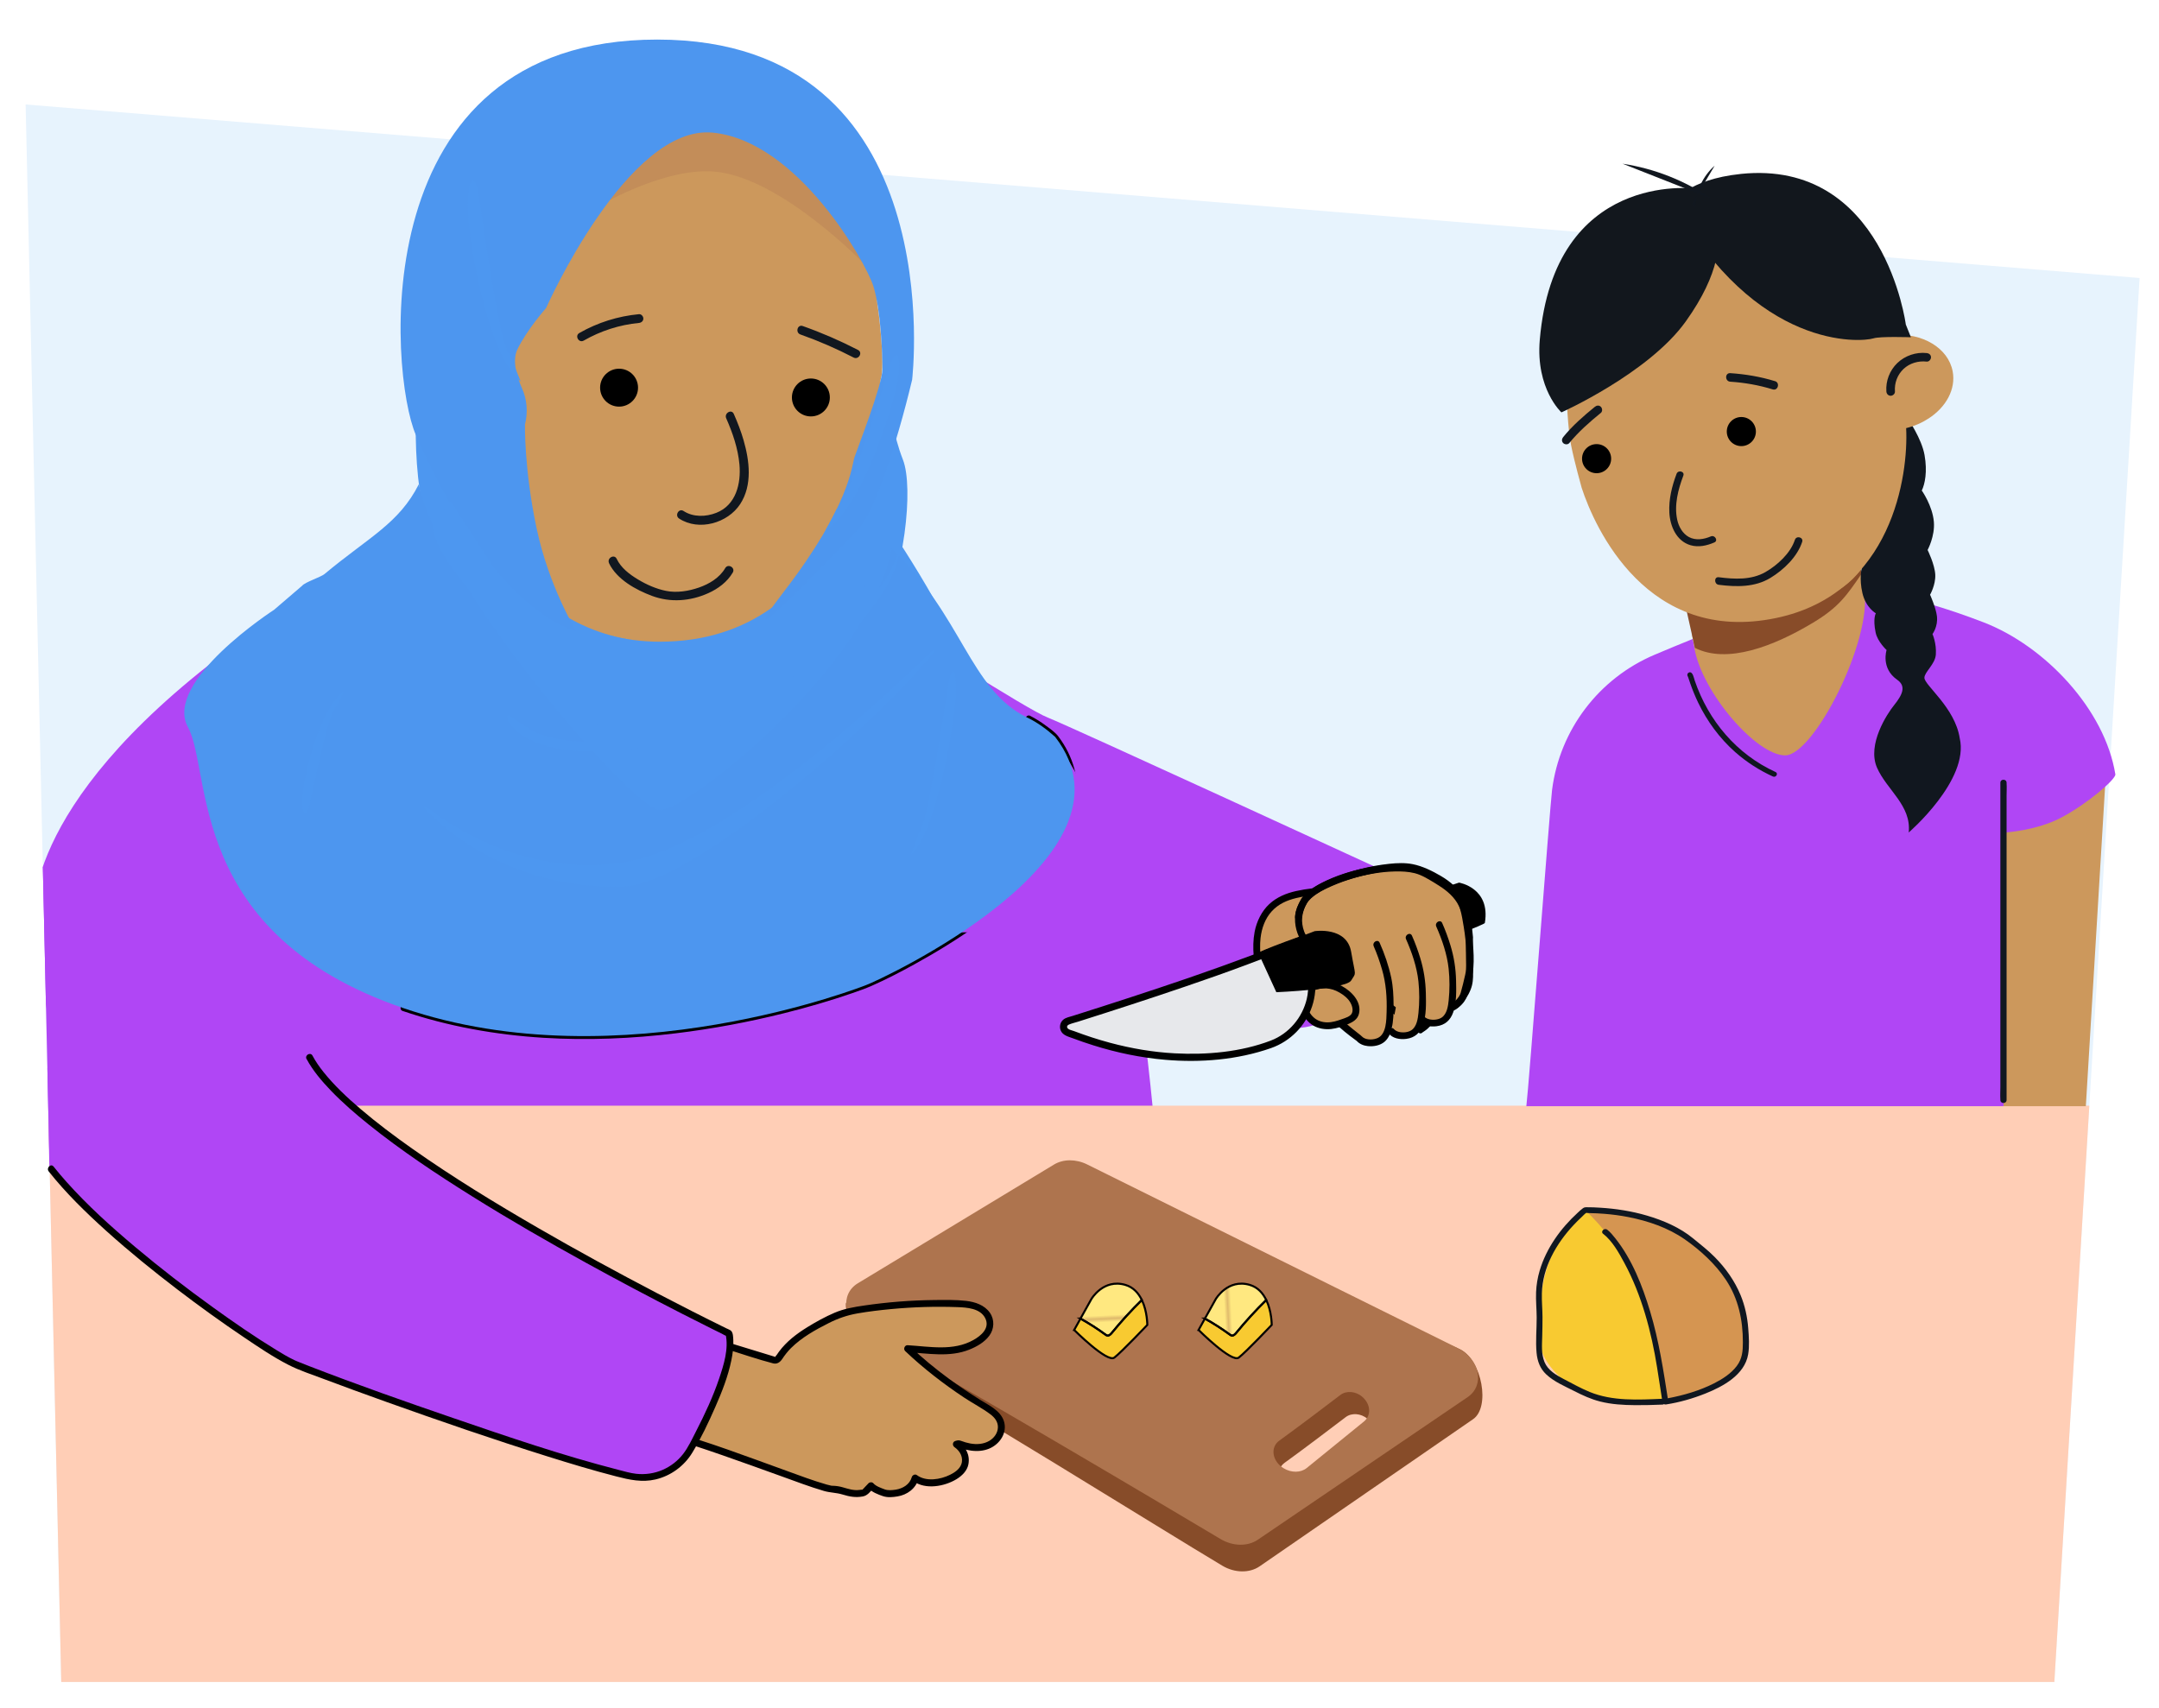 <?xml version="1.0" encoding="UTF-8"?>
<svg xmlns="http://www.w3.org/2000/svg" xmlns:xlink="http://www.w3.org/1999/xlink" viewBox="0 0 690 546">
  <defs>
    <style>
      .cls-1, .cls-2 {
        fill: none;
      }

      .cls-3 {
        fill: #cb975c;
      }

      .cls-4 {
        fill: #f0cb53;
      }

      .cls-5 {
        fill: url(#Nieuwe_patroonstaal_1);
      }

      .cls-6 {
        fill: #ba8256;
        opacity: .5;
      }

      .cls-6, .cls-7 {
        mix-blend-mode: multiply;
      }

      .cls-8 {
        fill: #11171f;
      }

      .cls-9 {
        fill: #d59551;
      }

      .cls-10, .cls-7 {
        fill: #4d97f0;
      }

      .cls-11 {
        fill: #11171f;
      }

      .cls-12 {
        fill: #874c29;
      }

      .cls-13 {
        isolation: isolate;
      }

      .cls-14 {
        fill: #ffe880;
      }

      .cls-15 {
        fill: #101720;
      }

      .cls-16 {
        fill: #884c29;
      }

      .cls-17 {
        fill: #e7e8eb;
      }

      .cls-18 {
        fill: #f8ca31;
      }

      .cls-19 {
        fill: #e7f3fd;
      }

      .cls-20 {
        fill: #ae744e;
      }

      .cls-21 {
        fill: #b046f5;
      }

      .cls-2 {
        stroke: #000;
        stroke-miterlimit: 10;
        stroke-width: .65px;
      }

      .cls-22 {
        fill: url(#Nieuwe_patroonstaal_1-2);
      }

      .cls-23 {
        fill: #12171d;
      }

      .cls-24 {
        fill: #cc985c;
      }

      .cls-25 {
        fill: #4d96ef;
      }

      .cls-26 {
        clip-path: url(#clippath);
      }

      .cls-27 {
        fill: #ffceb6;
      }
    </style>
    <clipPath id="clippath">
      <path id="Path_17571-2" data-name="Path 17571" class="cls-19" d="M19.57,537.62L8.19,33.39l675.61,55.47-27.25,448.76H19.57Z"/>
    </clipPath>
    <pattern id="Nieuwe_patroonstaal_1" data-name="Nieuwe patroonstaal 1" x="0" y="0" width="187.62" height="187.62" patternTransform="translate(4123.17 4372.99) rotate(-2.89) scale(1.1)" patternUnits="userSpaceOnUse" viewBox="0 0 187.62 187.62">
      <g>
        <rect class="cls-1" x="0" y="0" width="187.62" height="187.62"/>
        <rect class="cls-14" x="0" y="0" width="187.62" height="187.62"/>
      </g>
    </pattern>
    <pattern id="Nieuwe_patroonstaal_1-2" data-name="Nieuwe patroonstaal 1" patternTransform="translate(4111.48 4349.71) rotate(-2.89) scale(1.1)" xlink:href="#Nieuwe_patroonstaal_1"/>
  </defs>
  <g class="cls-13">
    <g id="Stick_figures_en_schetsen" data-name="Stick figures en schetsen">
      <g id="Achtergrond_2" data-name="Achtergrond 2">
        <path id="Path_17571" data-name="Path 17571" class="cls-19" d="M19.57,537.62L8.19,33.39l675.61,55.47-27.25,448.76H19.57Z"/>
        <g class="cls-26">
          <path class="cls-21" d="M13.65,277.13s-9.63,11.67-9.61,25.93c.02,14.26,2.87,65.4,2.87,65.4l221.08,39.85,29.76,10.34,115.55,4.16s-5.7-144.4-27.93-174.15c-22.24-29.75-38.59,28.47-38.59,28.47H13.65Z"/>
          <path class="cls-21" d="M287.18,200.22c1.69,1.25,41.14,26.62,47.68,29.14,6.54,2.53,105.91,48.29,105.91,48.29l-3.72,25.47c1.08,16.27-14.07,28.83-29.86,24.75-29.58-7.64-72.98,2.57-85.42-5.45-19.69-12.7-34.59-122.2-34.59-122.2Z"/>
          <circle class="cls-4" cx="600.07" cy="154.72" r="3.96"/>
          <rect class="cls-27" x="2.08" y="353.41" width="671.4" height="194.09"/>
          <path class="cls-21" d="M10.85,294.19l5.12,35.61,90.57-18.86c-28.62-.95-18.4-53.03-25.28-65.61-7.05-12.89,30.92-60.36,30.92-60.36,0,0-33.88,18.79-39.47,22.99C5.36,258.48,10.85,294.19,10.85,294.19Z"/>
        </g>
      </g>
      <path d="M328.29,230.38c1.76.9,3.43,1.94,5.01,3.12,1.43,1.06,2.89,2.15,3.93,3.6,1.22,1.71,2.3,3.52,3.15,5.44,1.48,3.31,2.21,6.92,2.1,10.54-.23,7.5-3.94,14.44-8.42,20.27-5.25,6.83-11.83,12.64-18.67,17.83s-13.58,9.47-20.76,13.58c-4.95,2.83-10,5.5-15.16,7.91-.67.31-1.33.61-2.01.91-.45.19-.33.14-.87.36-.81.31-1.62.62-2.43.91-5.92,2.14-11.94,3.98-18.01,5.63-10.42,2.85-21.01,5.11-31.69,6.76-13.34,2.06-26.86,3.14-40.37,2.98-14.88-.18-29.77-1.89-44.18-5.66-3.62-.95-7.21-2.03-10.76-3.24-1.14-.39-1.63,1.41-.5,1.8,14.53,4.95,29.75,7.64,45.05,8.59,14.11.87,28.3.27,42.33-1.44,11.62-1.41,23.15-3.57,34.5-6.4,7.35-1.83,14.64-3.94,21.79-6.41,2.14-.74,4.3-1.49,6.37-2.41,4.61-2.04,9.1-4.38,13.52-6.81,7.14-3.93,14.1-8.21,20.72-12.96,7.19-5.16,14.11-10.86,19.93-17.56,5.07-5.84,9.58-12.71,11-20.43s-.84-15.59-5.64-21.92c-1.04-1.37-2.63-2.44-4.01-3.46-1.58-1.18-3.25-2.22-5.01-3.12-1.07-.54-2.01,1.06-.94,1.61h0Z"/>
      <g>
        <g>
          <g>
            <path class="cls-12" d="M466.59,431.26l-117.42-52c-3.57-1.77-7.64-1.76-10.59.03l-62.7,37.95c-1.29.78-4.7-2.11-5.41-.94-.58.95.76,5.42,1.03,7.11.58,3.61,2.55,7.22,6.69,9.48,29.78,16.27,92.09,55.42,112.5,67.58,3.89,2.31,8.62,2.39,11.83.21l68.25-47.05c5.59-3.8,2.88-18.88-4.16-22.37ZM437.61,461.44l-18.28,14.86c-1.89,1.54-4.91,1.58-7.36.09h0c-3.68-2.22-4.39-6.7-1.4-8.85,5.98-4.31,14.97-11.12,19.53-14.6,1.85-1.41,4.85-1.22,6.9.54.04.03.08.07.12.1,2.7,2.35,2.88,5.92.49,7.86Z"/>
            <path class="cls-20" d="M465.92,430.91l-118.47-58.72c-3.57-1.77-7.64-1.76-10.59.03l-62.7,37.95c-5.83,3.53-4.59,11.89,2.3,15.66,29.78,16.27,93.26,53.96,113.67,66.12,3.89,2.31,8.62,2.39,11.83.21l67.08-45.59c5.59-3.8,3.92-12.16-3.12-15.65ZM435.9,454.36l-18.28,14.86c-1.89,1.54-4.91,1.58-7.36.09h0c-3.68-2.22-4.39-6.7-1.4-8.85,5.98-4.31,14.97-11.12,19.53-14.6,1.85-1.41,4.85-1.22,6.9.54.04.03.08.07.12.1,2.7,2.35,2.88,5.92.49,7.86Z"/>
          </g>
          <g>
            <path class="cls-18" d="M343.3,425.1l2.02-3.64c2.77,1.54,5.43,3.25,7.97,5.11.18.12.37.26.58.31.56.12,1.04-.38,1.42-.81,3.02-3.69,6.24-7.23,9.64-10.55,1.76,3.67,1.74,7.96,1.74,7.96,0,0-8.26,8.73-10.54,10.45-2.27,1.73-12.82-8.83-12.82-8.83Z"/>
            <path class="cls-5" d="M345.32,421.46l3.46-6.22s3.82-6.62,10.88-4.55c2.59.76,4.23,2.69,5.26,4.83-3.4,3.33-6.62,6.86-9.64,10.55-.38.44-.86.93-1.42.81-.21-.05-.4-.18-.58-.31-2.55-1.86-5.21-3.58-7.97-5.11Z"/>
          </g>
          <g>
            <path class="cls-18" d="M383.06,425.1l2.02-3.64c2.77,1.54,5.43,3.25,7.97,5.11.18.12.37.26.58.31.56.12,1.04-.38,1.42-.81,3.02-3.69,6.24-7.23,9.64-10.55,1.76,3.67,1.74,7.96,1.74,7.96,0,0-8.26,8.73-10.54,10.45-2.27,1.73-12.82-8.83-12.82-8.83Z"/>
            <path class="cls-22" d="M385.08,421.46l3.46-6.22s3.82-6.62,10.88-4.55c2.59.76,4.23,2.69,5.26,4.83-3.4,3.33-6.62,6.86-9.64,10.55-.38.44-.86.93-1.42.81-.21-.05-.4-.18-.58-.31-2.55-1.86-5.21-3.58-7.97-5.11Z"/>
          </g>
          <g>
            <path class="cls-24" d="M202.02,456.8c6.13-2.95,59.69,19.22,63.96,19.22,4.16,0,5.27,2.3,10.33,1.04l2.04-2.15c.84,1.11,2.44,1.35,3.65,2.03,1.77.99,6,.19,6.95-.41,1.71-1.09,2.98-1.94,3.52-4.07,4.55,3.53,15.47.21,16.01-4.97.27-2.58-.69-4.4-2.85-5.83l.76-.23c3.48,1.43,7.6,2,10.85-.23,1.71-1.17,2.85-3.11,2.81-5.18-.07-3.05-2.49-4.7-4.78-6.08-7.04-4.24-16.61-10.66-25.17-18.84,7.29.4,14.11,1.9,20.66-1.33,3.02-1.49,6.25-3.98,5.59-7.54-.26-1.39-1.13-2.61-2.26-3.45-2.38-1.77-5.32-1.97-8.16-2.06-9.99-.34-20.01.23-29.9,1.7-3.27.49-6.59,1.07-9.57,2.51-10.91,5.25-15.09,9.15-17.53,13.14-.27.45-.74.72-1.26.77l-29.02-8.88"/>
            <path d="M202.58,457.75c-.3.14.3-.07.46-.1-.25.04.02,0,.13,0,.19-.01.38-.02.57-.02.71,0,1.49.08,2.12.18,2.28.34,4.53.91,6.75,1.51,6.17,1.67,12.23,3.72,18.26,5.81,6.37,2.21,12.71,4.52,19.06,6.8,4.44,1.6,8.88,3.3,13.42,4.63,1.96.57,3.98.53,5.92,1.13,2.2.68,4.18,1.05,6.48.62,1.54-.29,2.34-1.52,3.38-2.61h-1.55c1.07,1.23,3.05,1.98,4.57,2.5s3.18.35,4.69.1c3.05-.5,5.82-2.48,6.68-5.54l-1.61.65c3.84,2.85,10.01,1.7,13.81-.64,1.74-1.07,3.4-2.68,3.78-4.77.55-3.04-.87-5.59-3.33-7.28l-.26,2c.79-.24.6-.04,1.46.25.98.33,1.99.56,3.01.69,1.94.26,3.92.12,5.74-.63,3.41-1.4,5.95-5.14,4.69-8.87-1.13-3.34-4.69-4.93-7.47-6.67-3.44-2.15-6.81-4.42-10.08-6.81-4.35-3.19-8.51-6.63-12.42-10.35l-.77,1.87c6.55.38,13.42,1.71,19.72-.82,2.39-.96,4.83-2.34,6.39-4.45s1.76-5.08.18-7.34c-1.73-2.47-4.73-3.46-7.6-3.79-3.37-.38-6.84-.31-10.22-.27-7.47.08-14.93.67-22.33,1.75-3.24.47-6.47,1.02-9.5,2.32s-5.91,2.89-8.68,4.6c-3.42,2.11-6.67,4.58-9.07,7.83-.24.32-.46.65-.68.98-.18.28-.77.77-.33.75-.12,0-.31-.09-.42-.13-.83-.28-1.67-.51-2.51-.77-3.03-.93-6.07-1.85-9.1-2.78-5.67-1.73-11.33-3.47-17-5.2-1.35-.41-1.93,1.7-.58,2.11,4.44,1.36,8.88,2.72,13.32,4.07,5.13,1.57,10.25,3.38,15.45,4.72,1.21.31,2.19-.37,2.85-1.36.87-1.29,1.77-2.48,2.88-3.57,3.42-3.39,7.75-5.8,12.01-7.95,2.98-1.51,5.93-2.52,9.22-3.1,3.55-.62,7.14-1.04,10.73-1.38,7.01-.66,14.07-.88,21.11-.63,3.09.11,7.36.36,8.96,3.53s-1.32,5.61-3.76,6.98c-6.48,3.65-14.02,2.08-21.05,1.67-.95-.05-1.44,1.24-.77,1.87,5.82,5.53,12.2,10.46,18.89,14.9,2.74,1.82,5.75,3.35,8.37,5.33,1.33,1.01,2.4,2.34,2.38,4.1-.03,1.86-1.21,3.46-2.77,4.38-1.84,1.07-4.05,1.21-6.11.82-.97-.18-1.92-.46-2.84-.81-.78-.29-1.13-.21-1.88.01-.95.28-1.03,1.47-.26,2,1.77,1.22,2.96,3.36,2.13,5.53-.58,1.54-2.13,2.57-3.54,3.27-3.09,1.55-7.68,2.31-10.65.11-.58-.43-1.44.03-1.61.65-.66,2.36-2.86,3.65-5.15,4.01-1.11.17-2.46.31-3.53-.1-1.17-.45-2.77-.98-3.6-1.94-.38-.44-1.16-.41-1.55,0s-.79.83-1.19,1.25c-.19.2-.37.45-.59.62-.07.06-.15.21-.24.25.37-.17-.78,0-.79,0-1.96.27-3.59-.32-5.44-.84-.98-.28-1.97-.44-2.99-.48-.16,0-.32,0-.48-.01-.34-.02.21.04-.08,0-.52-.1-1.04-.24-1.55-.38-4.42-1.26-8.75-2.92-13.07-4.48-12.33-4.44-24.64-9.17-37.28-12.66-2.5-.69-5.02-1.35-7.59-1.72-1.56-.23-3.34-.5-4.83.18-1.28.59-.17,2.48,1.11,1.89h0Z"/>
          </g>
          <path class="cls-21" d="M298.32,298h68.76s-16.46-42.88-30.46-62.48c19.15,38.44-36.1,61.33-38.3,62.48Z"/>
          <path class="cls-21" d="M98.36,337.02c16.95,31.63,134.03,88.23,134.03,88.23,2.02,8.53-5.96,25.51-12.29,36.95-3.84,6.93-11.81,10.47-19.52,8.66-28.26-6.63-95.69-31.06-107.07-35.87-8.62-3.64-35.56-18.49-55.41-43.62l-22.33-18.67-.62-31.31"/>
          <path class="cls-10" d="M284.96,131.91s.22,6.26,3.63,15.08.68,36.07-8.43,53.89c-9.11,17.83-50.25,66.44-93.83,72.01-43.57,5.58-58.34,33.71-58.34,33.71,0,0-38.46-12.86-36.78-63.56,1.27-38.1,56.97-73.8,74.48-58.79,1.2,1.03,1.98,2.09,2.89,2.9,24.18,21.34,41.77,18.55,53.77,14.99,11.54-3.42,21.53-5.58,36.79-24.15"/>
          <g>
            <g>
              <path class="cls-18" d="M506.92,386.78c-2.3.35-4.63,2.71-6.22,5.37-5.9,9.9-8.83,16.15-8.83,35.27,0,10.36,14.37,21.44,28.38,21.44,3.54,0,6.91.47,9.97-.5.36-.12.72-.24,1.08-.36-.41-31.04-8.15-51.5-24.37-61.22Z"/>
              <path class="cls-18" d="M507.12,390.23c-2.08.32-4.19,2.45-5.62,4.86-5.33,8.95-7.99,14.61-7.99,31.91,0,9.37,13,19.39,25.67,19.39,3.2,0,6.25.42,9.02-.45.33-.1.65-.21.97-.33-.37-28.08-7.37-46.58-22.05-55.38Z"/>
              <path class="cls-18" d="M507.32,393.69c-1.86.28-3.75,2.2-5.03,4.34-4.77,8.01-7.15,13.07-7.15,28.54,0,8.38,11.63,17.35,22.96,17.35,2.86,0,5.59.38,8.07-.41.29-.09.58-.19.87-.29-.33-25.12-6.59-41.67-19.72-49.53Z"/>
              <path class="cls-18" d="M507.52,397.14c-1.64.25-3.31,1.94-4.44,3.83-4.21,7.07-6.31,11.52-6.31,25.17,0,7.4,10.25,15.3,20.25,15.3,2.53,0,4.93.33,7.12-.36.26-.08.52-.17.77-.26-.29-22.16-5.82-36.75-17.39-43.69Z"/>
              <path class="cls-18" d="M507.73,400.6c-1.42.22-2.87,1.68-3.84,3.32-3.65,6.12-5.46,9.98-5.46,21.81,0,6.41,8.88,13.26,17.54,13.26,2.19,0,4.27.29,6.16-.31.22-.07.45-.15.67-.22-.25-19.19-5.04-31.84-15.07-37.85Z"/>
              <path class="cls-18" d="M507.93,404.06c-1.2.18-2.42,1.42-3.25,2.81-3.08,5.18-4.62,8.44-4.62,18.44,0,5.42,7.51,11.21,14.84,11.21,1.85,0,3.61.24,5.21-.26.19-.06.38-.12.56-.19-.21-16.23-4.26-26.92-12.74-32.01Z"/>
              <path class="cls-18" d="M508.13,407.51c-.98.15-1.98,1.16-2.66,2.29-2.52,4.23-3.78,6.9-3.78,15.07,0,4.43,6.14,9.16,12.13,9.16,1.51,0,2.95.2,4.26-.21.16-.05.31-.1.46-.16-.17-13.27-3.48-22.01-10.42-26.16Z"/>
              <path class="cls-18" d="M508.33,410.97c-.76.12-1.54.9-2.06,1.78-1.96,3.29-2.93,5.36-2.93,11.71,0,3.44,4.77,7.12,9.42,7.12,1.17,0,2.29.15,3.31-.17.12-.04.24-.08.36-.12-.14-10.3-2.71-17.09-8.09-20.32Z"/>
              <path class="cls-18" d="M508.53,414.42c-.54.08-1.1.64-1.47,1.27-1.39,2.34-2.09,3.82-2.09,8.34,0,2.45,3.4,5.07,6.71,5.07.84,0,1.63.11,2.36-.12.09-.03.17-.06.25-.09-.1-7.34-1.93-12.18-5.76-14.48Z"/>
              <path class="cls-18" d="M508.73,417.88c-.33.05-.65.38-.88.76-.83,1.4-1.25,2.28-1.25,4.98,0,1.46,2.03,3.02,4,3.02.5,0,.97.07,1.41-.07.05-.02.1-.03.15-.05-.06-4.38-1.15-7.26-3.44-8.64Z"/>
            </g>
            <path class="cls-9" d="M557.92,431.1c0-24.57-21.12-44.5-47.18-44.5-1.39,0-2.77.06-4.14.17,11.75,11.14,23.92,30.17,24.69,61.22,15.76-3.04,26.63-9.46,26.63-16.89Z"/>
          </g>
          <g>
            <path class="cls-24" d="M418.04,311.98s-16.21-3.15-16.19-4.95c.01-1.8-2.36-14.15,7.65-19.45,10.01-5.3,37.66-1.77,37.66-1.77l-29.12,26.17Z"/>
            <path d="M418.33,310.92c-4.2-.82-8.42-1.72-12.5-3.02-.92-.29-1.91-.58-2.74-1.09-.18-.11-.23-.13-.21-.13-.22.09.11-.31-.01.02-.03.07.11.24.08.33.06-.2-.03-.56-.05-.77-.17-2.14-.28-4.28-.04-6.42.35-3.11,1.44-6.22,3.58-8.56s4.85-3.52,7.82-4.24c6.37-1.54,13.18-1.44,19.69-1.18,4.41.17,8.83.48,13.21,1.04l-.77-1.87c-8.49,7.63-16.98,15.26-25.47,22.89-1.22,1.09-2.43,2.18-3.65,3.28-1.05.94.5,2.49,1.55,1.55,8.49-7.63,16.98-15.26,25.47-22.89,1.22-1.09,2.43-2.18,3.65-3.28.79-.71.08-1.76-.77-1.87-3.97-.5-7.97-.8-11.96-.99-6.96-.33-14.2-.44-21.03,1.09-3.15.71-6.13,1.94-8.53,4.16s-4.04,5.51-4.68,8.85c-.49,2.58-.52,5.19-.3,7.8.05.58,0,1.31.18,1.86.27.83,1.18,1.27,1.92,1.6,2.82,1.26,5.95,1.94,8.95,2.64,2.01.47,4.03.91,6.06,1.31,1.38.27,1.97-1.84.58-2.11Z"/>
          </g>
          <g>
            <path d="M474.54,295.01c-.17.98-52.1,19.85-52.1,19.85,0,0-19.22,7.55-28.56-2.77,0,0,.27-3.45,8.24-7.57,7.96-4.12,64.18-22.41,64.18-22.41,0,0,10.16,1.65,8.24,12.91Z"/>
            <path class="cls-3" d="M451.47,325.88c-2.29,1.88-3.64.76-5.5,1.62-6.1,2.82-14.84.26-14.84.26,0,0-4.96-3.2-6.73-4.11-1.37-.7-3.36-1.46-4.58-2.38-1.39-1.04-2.38-2.62-2.72-4.32-.42-2.07-.17-3.8.34-5.85.28-1.13.74-3.02,1.55-3.86,1.06-1.09,2.9-1.03,4.36-.6,1.42.42,2.26,2.34,3.27,3.43l24.86,15.8Z"/>
            <g>
              <path class="cls-24" d="M453.96,329.12c2.04-1.21,3.15-2.47,3.81-4.98.54-2.06,3.96,1.88,4.88-1.92,0,0,2.02.5,4.34-2.83,4.21-6.02,2.11-6.93,2.68-19.84h0c-.24-3.19-.79-6.33-1.94-9.31-2.15-5.57-7.23-8.26-12.78-11.28-8.52-4.63-34.36,1.81-38.4,9.47-.78,1.47-1.5,2.93-1.54,4.59-.07,3.23.75,6.77,3.35,8.69.65.48,1.34,1.23,2,1.7.63.45,1.33.99,2.08,1.64,2.16,1.86,4.08,3.4,6.19,5.09l25.32,18.99Z"/>
              <path d="M454.51,330.06c1.24-.76,2.37-1.65,3.17-2.88.4-.63.7-1.33.94-2.03.03-.1.21-.87.15-.66-.13.46-.39-.07-.02.14.68.39,2.01.53,2.76.37,1.25-.27,1.87-1.33,2.2-2.48l-1.35.77c2.15.48,4.14-1.4,5.3-2.95s2.29-3.41,2.77-5.37c.44-1.78.38-3.63.33-5.45-.09-3.32-.14-6.63,0-9.96.05-1.18-1.46-1.37-2.04-.55h0c.68.19,1.36.37,2.04.56-.29-3.59-.88-7.25-2.37-10.55-1.2-2.65-3.2-4.78-5.51-6.52s-4.94-3.23-7.54-4.55c-1.63-.82-3.4-1.21-5.19-1.43-4.54-.55-9.23.02-13.68.92-4.76.96-9.51,2.42-13.85,4.64-3.65,1.86-6.59,4.19-8.1,8.09-1.1,2.83-.71,6.35.54,9.08s3.96,4.38,6.23,6.27c5.31,4.41,10.75,8.55,16.28,12.7s10.55,7.91,15.83,11.87c1.13.85,2.22-1.06,1.11-1.89-8.42-6.31-16.96-12.5-25.27-18.95-2.18-1.69-4.27-3.51-6.39-5.27s-5-3.42-6.04-6.22c-1.14-3.06-.84-6.17.82-8.96.75-1.27,1.94-2.25,3.15-3.08,3.47-2.37,7.53-3.86,11.54-5,4.38-1.25,8.93-2.08,13.49-2.18,2.11-.05,4.25.04,6.3.55,2.39.6,4.57,2.03,6.67,3.29,2.66,1.6,5.26,3.49,6.91,6.18,1.99,3.24,2.61,7.31,2.91,11.03.09,1.11,1.4,1.45,2.04.55h0c-.68-.19-1.36-.37-2.04-.56-.13,2.98-.13,5.97-.04,8.95.05,1.66.19,3.39-.06,5.04-.23,1.55-.91,2.94-1.74,4.25-.7,1.1-1.47,2.28-2.62,2.96-.35.21-.67.32-1.07.4-.12.03-.39-.05-.12,0-.58-.13-1.18.17-1.35.77-.3,1.07-.66.99-1.62.75-.77-.2-1.62-.45-2.37-.03-.97.55-.99,1.84-1.44,2.75-.61,1.25-1.6,2.07-2.76,2.78s-.1,2.63,1.11,1.89Z"/>
            </g>
            <path d="M462.95,323.3c1.84-.38,3.56-1.36,4.74-2.84,1.29-1.61,1.49-3.55,2.01-5.48s1.02-3.76,1.18-5.73c.2-2.52.07-5.1-.15-7.61s-.56-4.98-1.01-7.45c-.41-2.22-.78-4.53-1.72-6.59-1.5-3.31-4.39-5.78-7.47-7.59-2.7-1.59-5.91-3.18-9.01-3.79-2.46-.49-5.03-.38-7.51-.12-6.27.66-12.55,2.29-18.38,4.7-2.68,1.11-5.36,2.37-7.64,4.19-.82.66-1.61,1.42-2.14,2.33-.97,1.66-1.83,3.77-1.96,5.69-.09,1.44,2.14,1.43,2.24,0,.1-1.51.94-3.35,1.65-4.56.38-.64.93-1.16,1.5-1.64,1.72-1.43,3.81-2.46,5.83-3.37,5.15-2.31,10.74-3.86,16.3-4.75,2.47-.4,4.99-.65,7.49-.54s4.58.95,6.77,1.91c3.03,1.32,6.03,3,8.28,5.47,2.68,2.94,3.21,6.89,3.84,10.68.44,2.67.74,5.36.85,8.07.1,2.42.16,4.88-.37,7.26-.43,1.95-.92,3.95-1.46,5.86-.59,2.05-2.47,3.33-4.47,3.75-1.41.29-.81,2.45.59,2.16h0Z"/>
            <g>
              <path class="cls-24" d="M459.96,295.57s3.96,8.85,4.22,15.45c.35,9.07-.07,14.74-4.22,15.73s-5.63-1.17-5.63-1.17"/>
              <path d="M459.01,296.12c1.86,4.17,3.48,8.93,3.97,13.53.35,3.29.35,6.78.01,10.07-.19,1.87-.55,4.43-2.29,5.55-1.09.7-2.73.82-3.97.51-.47-.11-.89-.31-1.28-.6-.12-.09-.43-.5-.18-.16-.81-1.14-2.71-.05-1.89,1.11,1.27,1.78,3.73,2.15,5.75,1.88,2.68-.36,4.41-1.9,5.3-4.44,1.11-3.18.99-6.83.92-10.14-.09-3.89-.66-7.56-1.8-11.29-.74-2.42-1.61-4.81-2.64-7.12-.57-1.29-2.46-.17-1.89,1.11h0Z"/>
            </g>
            <g>
              <path class="cls-24" d="M450.3,299.61s3.96,8.85,4.22,15.45c.35,9.07-.07,14.74-4.22,15.73-4.15.99-5.63-1.17-5.63-1.17"/>
              <path d="M449.35,300.16c1.86,4.17,3.48,8.93,3.97,13.53.35,3.29.35,6.78.01,10.07-.19,1.87-.55,4.43-2.29,5.55-1.09.7-2.73.82-3.97.51-.47-.11-.89-.31-1.28-.6-.12-.09-.43-.5-.18-.16-.81-1.14-2.71-.05-1.89,1.11,1.27,1.78,3.73,2.15,5.75,1.88,2.68-.36,4.41-1.9,5.3-4.44,1.11-3.18.99-6.83.92-10.14-.09-3.89-.66-7.56-1.8-11.29-.74-2.42-1.61-4.81-2.64-7.12-.57-1.29-2.46-.17-1.89,1.11h0Z"/>
            </g>
            <g>
              <path class="cls-24" d="M439.96,301.87s3.96,8.85,4.22,15.45c.35,9.07-.07,14.74-4.22,15.73-4.15.99-5.63-1.17-5.63-1.17,0,0-21.97-14.95-12.82-25.39,9.14-10.45,3.66.84,3.66.84"/>
              <path d="M439.01,302.42c1.05,2.35,1.94,4.93,2.67,7.44,1.3,4.48,1.61,8.95,1.47,13.6-.08,2.49-.06,7.02-2.79,8.29-1.33.62-3.36.73-4.64-.09-.15-.1-.62-.52-.51-.42.16.15-.28-.26-.42-.38-3.28-2.58-6.51-5.1-9.28-8.26-3.32-3.78-7.19-9.65-3.82-14.58,1.11-1.62,2.69-3.31,4.25-4.51.14-.11.44-.23.55-.36.13-.16.08.02.06-.02.01.03-.39-.03-.5-.09,0,0-.37-.43-.34-.4-.04-.04.07-.1-.01-.03-.07.06,0,.16-.03.3-.25,1.38-.86,2.63-1.45,3.86s1.28,2.38,1.89,1.11c.66-1.35,1.33-2.8,1.65-4.27.18-.84.27-1.92-.58-2.45-.98-.6-2.05.21-2.79.81-2.83,2.31-5.75,5.46-6.15,9.24-.34,3.15.96,6.26,2.62,8.87,3.09,4.87,7.6,8.89,12.24,12.26.18.13.36.3.56.4.43.21-.73-.75-.03,0,.91.98,2.18,1.48,3.49,1.62,1.84.2,3.96-.17,5.4-1.41,1.22-1.06,1.88-2.64,2.24-4.18.59-2.47.64-5.07.62-7.6-.02-2.94-.15-5.83-.76-8.71-.82-3.81-2.11-7.58-3.7-11.14-.57-1.29-2.46-.17-1.89,1.11h0Z"/>
            </g>
            <g>
              <path class="cls-24" d="M417.83,316.63c1.55-1.3,4.51-2.04,6.51-1.81s3.9,1.11,5.53,2.3c1.23.89,2.36,2,2.94,3.4s.84,3.23-.13,4.4c-.75.9-2.58,1.55-3.68,1.95-1.98.73-3.68,1.16-5.78.96-1.73-.17-3.39-.99-4.57-2.26-1.04-1.12-2.02-3.02-2.86-4.3-1.33-2.05-3.84-4.99-5.15-7.06"/>
              <path d="M418.6,317.41c2.33-1.84,5.84-1.9,8.44-.7,1.44.67,2.86,1.61,3.89,2.82.88,1.04,1.73,2.89,1.16,4.26-.47,1.14-2.2,1.59-3.25,1.97-1.51.55-3.04,1.03-4.66,1.02s-3.18-.51-4.38-1.62c-1.13-1.04-1.84-2.47-2.62-3.76-1.66-2.72-3.86-5.06-5.58-7.75-.76-1.18-2.66-.09-1.89,1.11,1.97,3.08,4.4,5.83,6.31,8.96.98,1.61,2.05,3.13,3.71,4.09s3.75,1.31,5.73,1.09c1.85-.21,3.64-.84,5.35-1.56,1.56-.65,3.05-1.52,3.49-3.27.98-3.87-2.39-7.25-5.47-8.91-3.72-2-8.38-1.99-11.77.7-1.11.87.45,2.42,1.55,1.55h0Z"/>
            </g>
            <g>
              <path class="cls-17" d="M416.63,300.77c.63-.11,1.58,5.41,2.43,11.38,1.36,9.6-4.29,18.84-13.49,21.87-13.57,4.48-35.7,7.35-64.5-4.07-1.64-.65-1.54-3,.13-3.53,11.12-3.5,38.72-12.31,56.93-19.16,9.55-3.59,16.86-6.22,18.5-6.49Z"/>
              <path d="M416.63,301.91c-.16-.01-.7-.49-.74-.36-.01.03.09.13.09.17,0,.16.11.36.16.51.17.58.3,1.17.43,1.76.36,1.71.64,3.43.91,5.16.53,3.4.96,6.68.17,10.07-1.39,6.02-5.73,11.18-11.53,13.39-9.59,3.66-20.48,4.61-30.65,4.07-7-.37-13.93-1.56-20.69-3.37-3.91-1.05-7.77-2.31-11.56-3.75-.61-.23-1.95-.45-2.16-1.15-.15-.52.22-.78.64-.96.89-.38,1.88-.59,2.8-.88,11.53-3.65,23.04-7.39,34.49-11.3,6.19-2.11,12.37-4.27,18.5-6.56s11.72-4.53,17.7-6.38c.57-.18,1.15-.36,1.75-.47,1.45-.26.83-2.47-.61-2.2-1.88.34-3.73,1.11-5.52,1.74-3.51,1.23-7,2.52-10.49,3.83-6.73,2.51-13.48,4.95-20.27,7.28-12.34,4.23-24.75,8.26-37.18,12.19-1.01.32-2.26.53-3.07,1.23-.96.83-1.28,2.19-.83,3.37.63,1.68,2.61,2.07,4.11,2.64,2.08.78,4.19,1.51,6.31,2.17,7.46,2.35,15.17,3.96,22.96,4.63,11.28.98,23.14.03,33.87-3.74,6.18-2.17,11.05-7.13,13.12-13.35,1.04-3.11,1.29-6.42.85-9.66-.48-3.51-.8-7.31-1.94-10.68-.28-.82-.64-1.62-1.61-1.69-1.47-.11-1.46,2.18,0,2.29Z"/>
            </g>
            <path d="M402.12,304.52l18.03-6.89s10.27-1.59,11.67,6.62c1.41,8.21,1.74,6.32,0,9.15s-23.91,3.74-23.91,3.74l-5.79-12.62Z"/>
          </g>
          <g>
            <path class="cls-10" d="M133.48,119.16s-3.2,38.22,4.77,50.42c7.97,12.2,23.37,20.7,23.37,20.7l5.84-7.19s-23.82-47.95-24.4-51.19-9.59-12.75-9.59-12.75Z"/>
            <path class="cls-10" d="M284.96,169.59s28.07,41.17,27.54,58.03c-.53,16.86-48.34-16.19-48.34-16.19l20.8-41.84Z"/>
            <path class="cls-10" d="M165.17,169.59s28.07,41.17,27.54,58.03-48.34-16.19-48.34-16.19l20.8-41.84Z"/>
            <path class="cls-24" d="M281.48,121.28c-2.2,17.51-11.89,83.83-70.68,83.83-45.67,0-64.53-48.09-67.09-67.76,0,0-4.79-38.38-1.67-40.09h.01c.04-.5,1.08-73.63,68.37-73.63s69.85,72.16,69.98,73.56h0c.49,2.79,2.53,19.41,1.08,24.1Z"/>
            <g>
              <circle cx="197.85" cy="123.91" r="6.06"/>
              <circle cx="259.15" cy="127.04" r="6.06"/>
            </g>
            <path class="cls-11" d="M217.06,165.76c6.3,4.1,15.53,1.45,19.5-4.64s2.96-13.88,1.09-20.39c-.83-2.89-1.92-5.69-3.14-8.44-.73-1.65-3.14-.22-2.42,1.41,2.06,4.66,3.77,9.64,4.23,14.74.55,6.12-1.09,12.99-7.38,15.47-3.35,1.32-7.39,1.44-10.48-.58-1.52-.99-2.92,1.44-1.41,2.42h0Z"/>
            <path class="cls-11" d="M186.56,108.86c5.41-3.1,11.44-5.05,17.65-5.64.75-.07,1.4-.59,1.4-1.4,0-.7-.64-1.47-1.4-1.4-6.72.64-13.2,2.67-19.06,6.02-1.56.9-.15,3.32,1.41,2.42h0Z"/>
            <path class="cls-11" d="M255.81,106.91c5.83,2.06,11.51,4.53,17,7.37,1.6.83,3.02-1.59,1.41-2.42-5.71-2.95-11.61-5.51-17.67-7.65-1.7-.6-2.44,2.1-.74,2.7h0Z"/>
            <path class="cls-11" d="M158.12,221.24c5.2,14.58,13.99,28.23,25.11,39.01,2.97,2.88,6.16,5.54,9.56,7.9,1.48,1.03,2.89-1.4,1.41-2.42-12.09-8.4-21.59-20.73-28.33-33.7-1.94-3.73-3.64-7.58-5.05-11.54-.6-1.69-3.31-.96-2.7.74h0Z"/>
            <path class="cls-11" d="M194.64,180.02c2.48,5.17,8.55,8.5,13.69,10.43,5.92,2.22,12.29,1.73,18.04-.86,3.14-1.41,6.06-3.58,7.82-6.59.91-1.56-1.51-2.97-2.42-1.41-1.8,3.09-5.11,5.07-8.4,6.21s-7.04,1.76-10.48,1.07c-3.18-.64-6.23-1.99-9-3.66s-5.42-3.7-6.81-6.6c-.78-1.62-3.2-.21-2.42,1.41h0Z"/>
            <path class="cls-6" d="M175.55,76.28c.09-1.27,31.14-23.1,52.53-21.46,21.39,1.64,48.54,29.85,48.75,30.22s-5.67-40.51-50.69-45.07c-45.03-4.56-51.35,37.21-51.35,37.21"/>
            <path class="cls-25" d="M184.14,201.67s-8.71-14.06-12.69-33-3.67-33-3.67-33c.98-3.86.67-7.95-.96-11.59-1.67-3.74-3.21-8.83-1.45-12.44,3.11-6.38,9.15-13.17,9.15-13.17,0,0,26.08-58.8,53.31-56.07,27.22,2.73,48.86,41.45,51.26,48.98,2.39,7.53,2.93,21.54,2.93,26.59s-8.16,25.77-8.95,28.2c-.8,2.43-1.46,15.54-22.44,42.79-20.98,27.25,18.69-14.88,23.56-19.66,4.87-4.78,12.26-26.71,17.32-47.93,0,0,12.95-108.72-81.46-108.72s-85.51,107.26-77.16,126.35c25.34,57.88,51.27,62.67,51.27,62.67Z"/>
            <path class="cls-7" d="M163.12,113.78c-3.54-2.62-8.9-44.3-10.21-51.89-1.31-7.59-3.71-4.22-3.37,5.64.34,9.87,6.15,45.6,16.86,54.38"/>
            <path class="cls-10" d="M144.05,160.29s-38.23,46.55-44.42,72.79c-6.18,26.24,30.92-7.61,30.92-7.61l34.25-33.35-20.76-31.83Z"/>
            <g>
              <path class="cls-1" d="M131.38,298.05c35.02-.04,158.63,0,158.63,0,0,0,.05-.02.13-.04h-161.22c.8.03,1.62.04,2.47.04Z"/>
              <path class="cls-25" d="M128.91,322.22c-69.55-23.79-61.07-75.59-68.85-89.81-7.97-14.57,27.53-37.5,27.53-37.5l8.98-7.7c.88-1.13,5.96-2.75,7.11-3.71,14.39-11.98,23.82-16.16,30.2-28.77,6.45,32.69,68.56,104.22,77.05,104.22,8.94,0,67.05-46.08,74.03-83.53,22.54,21.23,24.92,44.85,43.23,53.88.19.09.39.19.58.28,2.88,1.44,5.71,3.48,8.45,5.95,29.78,38.44-56.96,78.16-60.38,79.31,0,0-78.37,31.17-147.93,7.38Z"/>
            </g>
            <path class="cls-7" d="M136.02,257.74c-.34-.27-.77.2-.47.51,7.26,7.69,28.89,26.3,64.05,25.11,21.17-.72,79.13-50.44,98.92-74.97.28-.34-.2-.78-.52-.47-14.03,13.72-66.17,62.81-98.95,67.78-30.58,4.64-54.68-11.41-63.04-17.96Z"/>
            <path class="cls-7" d="M107.49,225.81c-2.56,1.6-7.48,26.95-8.61,31.56-1.13,4.62-2.72,2.57-2.21-3.43.51-6,5.58-27.74,13.35-33.08"/>
            <path class="cls-7" d="M140.9,172.2c-.1,3.01,18.18,21.25,21.38,24.76,3.2,3.52.61,3.69-4.08-.08-4.69-3.77-19.9-20.11-20-29.54"/>
            <path class="cls-7" d="M293.82,265.87c2.6-2.12,8.12-40.55,9.37-47.51,1.24-6.97,2.79-3.59,2.14,5.59s-6.24,42.02-14.16,49.22"/>
            <path class="cls-7" d="M255.28,214c-4.27,4.56-.56,4.34,5.83-.76,6.39-5.1,26.72-26.35,26.06-37.2,0,0-1.78,8.73-12.56,19.7-7.92,8.05-17.28,16.07-19.32,18.25Z"/>
            <path class="cls-7" d="M162.36,230.45c10.56,16.34,53.9,9.75,75.84-2.28,10.8-5.92,11.98-9.43,4.06-5.1-18.99,10.38-51.87,18.51-70.61,11.28,0,0-6.23-3.62-8.11-5.15-1.88-1.53-1.61.58-1.18,1.24Z"/>
            <path class="cls-7" d="M267.34,162.82c3.65-1.9,14.73-39.12,17-45.81,2.28-6.69,4.03-3.32,2.35,5.56s-11.62,40.26-22.8,46.76c0,0,1.15-1.96,1.93-3.5.6-1.18,1.52-3.01,1.52-3.01Z"/>
          </g>
        </g>
        <path class="cls-15" d="M512.35,394.35c2.94,2.3,5.03,6.07,6.76,9.28,5.55,10.27,8.68,22.09,10.5,33.56.59,3.68,1.15,7.37,1.72,11.06.08.54.7.72,1.15.65,4.26-.66,8.52-1.88,12.51-3.47,5.61-2.23,12.6-5.96,13.71-12.55.45-2.67.23-5.67.02-8.35-.28-3.62-1.05-7.18-2.43-10.54-1.89-4.58-4.78-8.66-8.25-12.17-2.14-2.17-4.53-4.02-6.88-5.95-4.26-3.52-9.58-5.8-14.84-7.34-4.83-1.42-9.85-2.2-14.87-2.51-1.45-.09-2.92-.17-4.38-.15-.56,0-.82.06-1.23.36-.57.41-1.09.91-1.61,1.39-5.45,4.98-10.04,11.34-12.15,18.47-.67,2.25-1.07,4.6-1.16,6.95-.11,2.69.18,5.4.19,8.1.01,3.75-.38,7.56-.03,11.29.25,2.64,1.12,5.02,3.09,6.87,2.52,2.37,5.91,3.77,8.96,5.33,2.64,1.35,5.35,2.6,8.24,3.33,3.66.93,7.48,1.14,11.24,1.17,2.9.03,5.8-.06,8.69-.18,1.19-.05,1.2-1.91,0-1.86-7.7.33-15.95.81-23.24-2.18-2.88-1.18-5.61-2.73-8.37-4.16-2.4-1.25-5-2.78-6.08-5.4s-.79-5.54-.73-8.21c.05-2.06.1-4.12.09-6.18-.01-2.52-.27-5.05-.2-7.57.21-8.26,4.58-15.86,10.09-21.78.86-.92,1.76-1.82,2.69-2.67.45-.41,1.01-1.1,1.57-1.36.05-.02.08-.08.12-.1-.68.26.52.26.73.26,1.58.03,3.15.1,4.73.23,2.58.2,5.16.54,7.7,1.04,6.33,1.24,12.68,3.4,18.01,7.1,4.88,3.39,9.82,7.88,13.18,12.97,3.99,6.05,5.43,12.81,5.42,19.96,0,2.8-.19,5.22-1.93,7.54-1.84,2.46-4.56,4.19-7.26,5.57-4.64,2.35-9.77,3.84-14.88,4.8-.32.06-.63.12-.95.17l1.15.65c-1.5-9.63-2.94-19.21-5.76-28.56-2.47-8.22-5.76-16.66-11.16-23.44-.76-.95-1.57-1.96-2.54-2.71s-2.26.58-1.32,1.32h0Z"/>
        <path class="cls-2" d="M343.3,425.1l2.02-3.64c2.77,1.54,5.43,3.25,7.97,5.11.18.12.37.26.58.31.56.12,1.04-.38,1.42-.81,3.02-3.69,6.24-7.23,9.64-10.55,1.76,3.67,1.74,7.96,1.74,7.96,0,0-8.26,8.73-10.54,10.45-2.27,1.73-12.82-8.83-12.82-8.83Z"/>
        <path class="cls-2" d="M345.32,421.46l3.46-6.22s3.82-6.62,10.88-4.55c2.59.76,4.23,2.69,5.26,4.83-3.4,3.33-6.62,6.86-9.64,10.55-.38.44-.86.93-1.42.81-.21-.05-.4-.18-.58-.31-2.55-1.86-5.21-3.58-7.97-5.11Z"/>
        <path class="cls-2" d="M383.06,425.1l2.02-3.64c2.77,1.54,5.43,3.25,7.97,5.11.18.12.37.26.58.31.56.12,1.04-.38,1.42-.81,3.02-3.69,6.24-7.23,9.64-10.55,1.76,3.67,1.74,7.96,1.74,7.96,0,0-8.26,8.73-10.54,10.45-2.27,1.73-12.82-8.83-12.82-8.83Z"/>
        <path class="cls-2" d="M385.08,421.46l3.46-6.22s3.82-6.62,10.88-4.55c2.59.76,4.23,2.69,5.26,4.83-3.4,3.33-6.62,6.86-9.64,10.55-.38.44-.86.93-1.42.81-.21-.05-.4-.18-.58-.31-2.55-1.86-5.21-3.58-7.97-5.11Z"/>
        <g>
          <path class="cls-21" d="M98.93,337.95c16.95,31.63,134.03,88.23,134.03,88.23,2.02,8.53-5.96,25.51-12.29,36.95-3.84,6.93-11.81,10.47-19.52,8.66-28.26-6.63-95.69-31.06-107.07-35.87-8.62-3.64-57.89-37.15-77.74-62.29"/>
          <path d="M97.99,338.5c2.02,3.74,4.83,7.04,7.76,10.09,3.75,3.9,7.86,7.45,12.08,10.84,10.46,8.39,21.68,15.84,33.04,22.94,11.94,7.46,24.15,14.5,36.48,21.29,10.05,5.54,20.2,10.91,30.42,16.14,3.27,1.67,6.54,3.32,9.83,4.96,1.01.5,2.01,1,3.02,1.49.49.24,1.05.63,1.58.77.07.02.14.07.2.1l-.5-.65c1.04,4.62-.6,9.79-2.06,14.14-1.96,5.8-4.56,11.38-7.36,16.82-1.28,2.48-2.48,5.16-4.21,7.37s-3.94,3.89-6.46,5c-2.65,1.16-5.62,1.59-8.49,1.27-1.9-.21-3.77-.78-5.62-1.25-17.84-4.58-35.36-10.57-52.77-16.54-15.42-5.29-30.82-10.7-46.02-16.59-.98-.38-1.96-.76-2.94-1.16-.4-.16-.79-.32-1.18-.48s-.3-.12-.79-.35c-2-.95-3.91-2.11-5.8-3.27-6.91-4.22-13.58-8.84-20.15-13.57-8.48-6.11-16.76-12.49-24.76-19.22s-15.26-13.31-22-20.83c-1.44-1.61-2.83-3.25-4.17-4.94-.88-1.11-2.42.46-1.55,1.55,5.49,6.93,11.87,13.13,18.42,19.04,7.3,6.57,14.94,12.76,22.74,18.72,6.97,5.32,14.09,10.46,21.37,15.35,4.56,3.07,9.18,6.21,14.09,8.72,3.49,1.79,7.33,3.03,10.99,4.41,6.71,2.53,13.46,4.98,20.21,7.4,17.07,6.1,34.22,12.01,51.51,17.43,7.32,2.3,14.68,4.52,22.11,6.43,4.16,1.07,8.18,1.96,12.47.96,4.87-1.13,9.17-4.27,11.76-8.54,2.82-4.63,5.18-9.66,7.36-14.61s4.07-9.77,5.13-14.92c.43-2.1.74-4.27.63-6.42-.05-.94-.02-2.57-.88-3.16-.42-.28-.95-.46-1.4-.68-7.4-3.63-14.74-7.38-22.05-11.19-12.81-6.69-25.51-13.61-38.02-20.85-13.74-7.95-27.32-16.24-40.3-25.39-5.66-3.99-11.21-8.15-16.48-12.65-4.24-3.62-8.36-7.47-11.86-11.84-1.31-1.64-2.51-3.37-3.5-5.22-.67-1.24-2.56-.14-1.89,1.11h0Z"/>
        </g>
      </g>
      <g>
        <g>
          <g>
            <path class="cls-24" d="M673.01,247.49c0,.19-6.39,106.09-6.39,106.09h-26.32l.61-87.49-.61-15.92,32.71-2.68Z"/>
            <path class="cls-21" d="M487.81,353.58c.77-5.98,7.55-95.84,8.22-101.1,2.46-19.23,14.97-35.69,32.83-43.23,4.28-1.81,8.48-3.55,12.13-5.02,2.05,10.36,8.93,25.57,22.84,26.83,19.49,1.77,28.52-29.34,31.98-42.5,13.28,1.72,26.91,6.02,38.19,10.38,19.61,7.59,38.68,27.79,42.05,48.55.25,1.53-9.04,9.51-17.36,13.87-7.88,4.14-17.79,4.72-17.79,4.72,0,0-.14,79.75-.61,87.49h-152.48Z"/>
            <path class="cls-24" d="M540.55,197.77l.27,5.38c.37,2.26.25,1.46.7,4.04,2.46,14.17,19.8,34.25,29,34.25,9.2,0,27.92-36.85,25.3-52.88l-1.31-7.99c-4.63,4.68-11.21,9.06-19.14,12.35-13.15,5.45-25.72,7.75-34.82,4.85Z"/>
            <path class="cls-16" d="M538.17,191.41l3.51,15.67c10.32,5.21,25.11-.46,37.74-8.04,8.33-5,10.76-8.73,15.55-15.67l-.21-1.3c-7.13,9.13-15.47,10.19-27.41,12.15-11.94,1.96-19.51,3.58-29.18-2.81Z"/>
          </g>
          <path class="cls-15" d="M540.29,216.54c-.46.15-.84-.31-.85-.29-.05.07-.04-.18,0,0,.04.19.14.39.2.57.2.6.4,1.2.61,1.8.71,2.02,1.53,4,2.45,5.93,2.87,5.96,6.86,11.42,11.82,15.81,3.62,3.21,7.71,5.83,12.1,7.84.97.44,1.81-.99.84-1.44-12.46-5.71-21.44-16.37-25.84-29.24-.24-.7-.61-2.98-1.78-2.6-1.02.33-.58,1.93.44,1.6h0Z"/>
          <path class="cls-15" d="M639.3,250.17v10.1c0,8.09,0,16.17,0,24.26s0,19.47,0,29.21v33.72c0,1.3-.09,2.64,0,3.95,0,.06,0,.12,0,.18,0,1.28,1.99,1.28,1.99,0v-97.28c0-1.3.09-2.64,0-3.95,0-.06,0-.12,0-.18,0-1.28-1.99-1.28-1.99,0h0Z"/>
        </g>
        <g>
          <path class="cls-8" d="M581.25,111.92c-.7.43-4.69,7.51-3.2,15.44,2.05,10.63,6.87,15.36,6.87,15.36,0,0-.42,6.73.63,10.56,1.05,3.83,5.3,9.21,5.3,9.21,0,0-2.04,3.44-.26,10.94,1.03,4.34,4.41,8.11,4.41,8.11,0,0-.87,3.39.22,8.05s4.28,6.44,4.28,6.44c0,0-1,1.63-.06,6.14.61,2.95,3.5,5.6,3.5,5.6,0,0-1.9,5.79,3.35,9.47,2.99,2.07,1.8,4.75-1.04,8.27-1.99,2.47-8.64,12.38-5.37,19.86,3.12,7.13,11.01,12.02,10.14,20.71,0,0,19.45-16.74,16.29-30.16-1.52-9.81-11.35-16.95-11.28-19.31.02-1.8,3.43-4.31,3.65-7.38.26-3.63-1.07-6.57-1.07-6.57,0,0,1.81-2.38,1.42-5.7-.32-2.71-2.19-6.87-2.19-6.87,0,0,1.79-3.11,1.66-6.36s-2.45-7.94-2.45-7.94c0,0,2.39-4.42,2-9-.44-5.18-3.86-10-3.86-10,1.01-2.11,1.82-6.05.88-11.35s-5.3-11.55-5.3-11.55c0,0,3.16-3.28.93-12.8-1.46-7.67-6.06-12.54-6.67-12.24l-22.77,3.06Z"/>
          <g>
            <path class="cls-24" d="M500.67,126.53h0c-.1-1.05-9.24-54.38,42.01-63.98,51.25-9.6,62.14,44.15,62.24,44.51h0c9.45-.73,17.73,4.14,19.14,11.65,1.07,5.7-2.12,11.43-7.69,15.04-2.09,1.37-4.51,2.44-7.18,3.09.77,14.86-4.34,52.9-41.52,60.69-41.29,8.65-58.08-29.02-62.18-41.61,0,0-2.29-8.15-3.38-13.58-1.09-5.44-1.44-15.8-1.44-15.8"/>
            <g>
              <circle cx="556.52" cy="137.94" r="4.65"/>
              <circle cx="510.26" cy="146.6" r="4.65"/>
            </g>
            <path class="cls-11" d="M573.63,172.55c-1.4,4.28-5.58,8.1-9.41,10.3-4.54,2.6-9.92,2.29-14.92,1.65-1.54-.2-1.53,2.23,0,2.42,5.6.71,11.52.83,16.51-2.2,4.24-2.58,8.58-6.72,10.15-11.52.48-1.48-1.85-2.12-2.33-.64h0Z"/>
          </g>
          <path class="cls-11" d="M567.27,121.83c-4.64-1.43-9.45-2.24-14.29-2.56-1.76-.11-1.75,2.62,0,2.73,4.6.3,9.16,1.1,13.57,2.46,1.68.52,2.41-2.12.73-2.64h0Z"/>
          <path class="cls-11" d="M509.7,130.03c-3.62,2.94-7.16,6.04-10.11,9.66-.47.57-.56,1.37,0,1.93.48.48,1.46.57,1.93,0,2.96-3.62,6.5-6.72,10.11-9.66.57-.47.48-1.45,0-1.93-.57-.57-1.36-.47-1.93,0h0Z"/>
          <path class="cls-23" d="M541.44,60.25s19.18,11.85-2.66,42.46c-11.84,16.59-39.76,29.1-39.76,29.1,0,0-8.25-7.51-6.92-23.15,4.6-54.1,49.34-48.4,49.34-48.4Z"/>
          <path class="cls-23" d="M556.33,55.59c45.89-4.74,52.75,48.13,52.75,48.13l1.63,4.08s-9.82-.34-11.94.34c-4.02,1.28-37.61,3.93-63.92-43.64,0,0,4.66-7.16,21.47-8.9Z"/>
          <path class="cls-8" d="M540.69,65.29l1.12.8c.14-4.95,2.42-9.8,6.18-13.14"/>
          <path class="cls-8" d="M546.92,63.5c-8.4-5.77-18.19-9.63-28.35-11.17"/>
          <path class="cls-11" d="M546.77,171.45c-2.2.94-4.84,1.39-7.03.19-2.02-1.11-3.23-3.31-3.71-5.5-1.03-4.69.29-9.72,1.95-14.11.51-1.35-1.65-1.93-2.16-.59-1.49,3.95-2.53,8.16-2.31,12.41s2.21,9.07,6.75,10.41c2.57.76,5.23.15,7.63-.88,1.32-.56.18-2.49-1.13-1.93h0Z"/>
          <path class="cls-11" d="M615.75,112.85c-3.37-.38-6.89.82-9.35,3.16s-3.78,5.77-3.53,9.12c.05.74.59,1.37,1.37,1.37.7,0,1.42-.63,1.37-1.37-.2-2.68.76-5.32,2.73-7.19s4.75-2.66,7.42-2.36c.73.08,1.37-.69,1.37-1.37,0-.81-.63-1.28-1.37-1.37h0Z"/>
        </g>
      </g>
    </g>
  </g>
</svg>